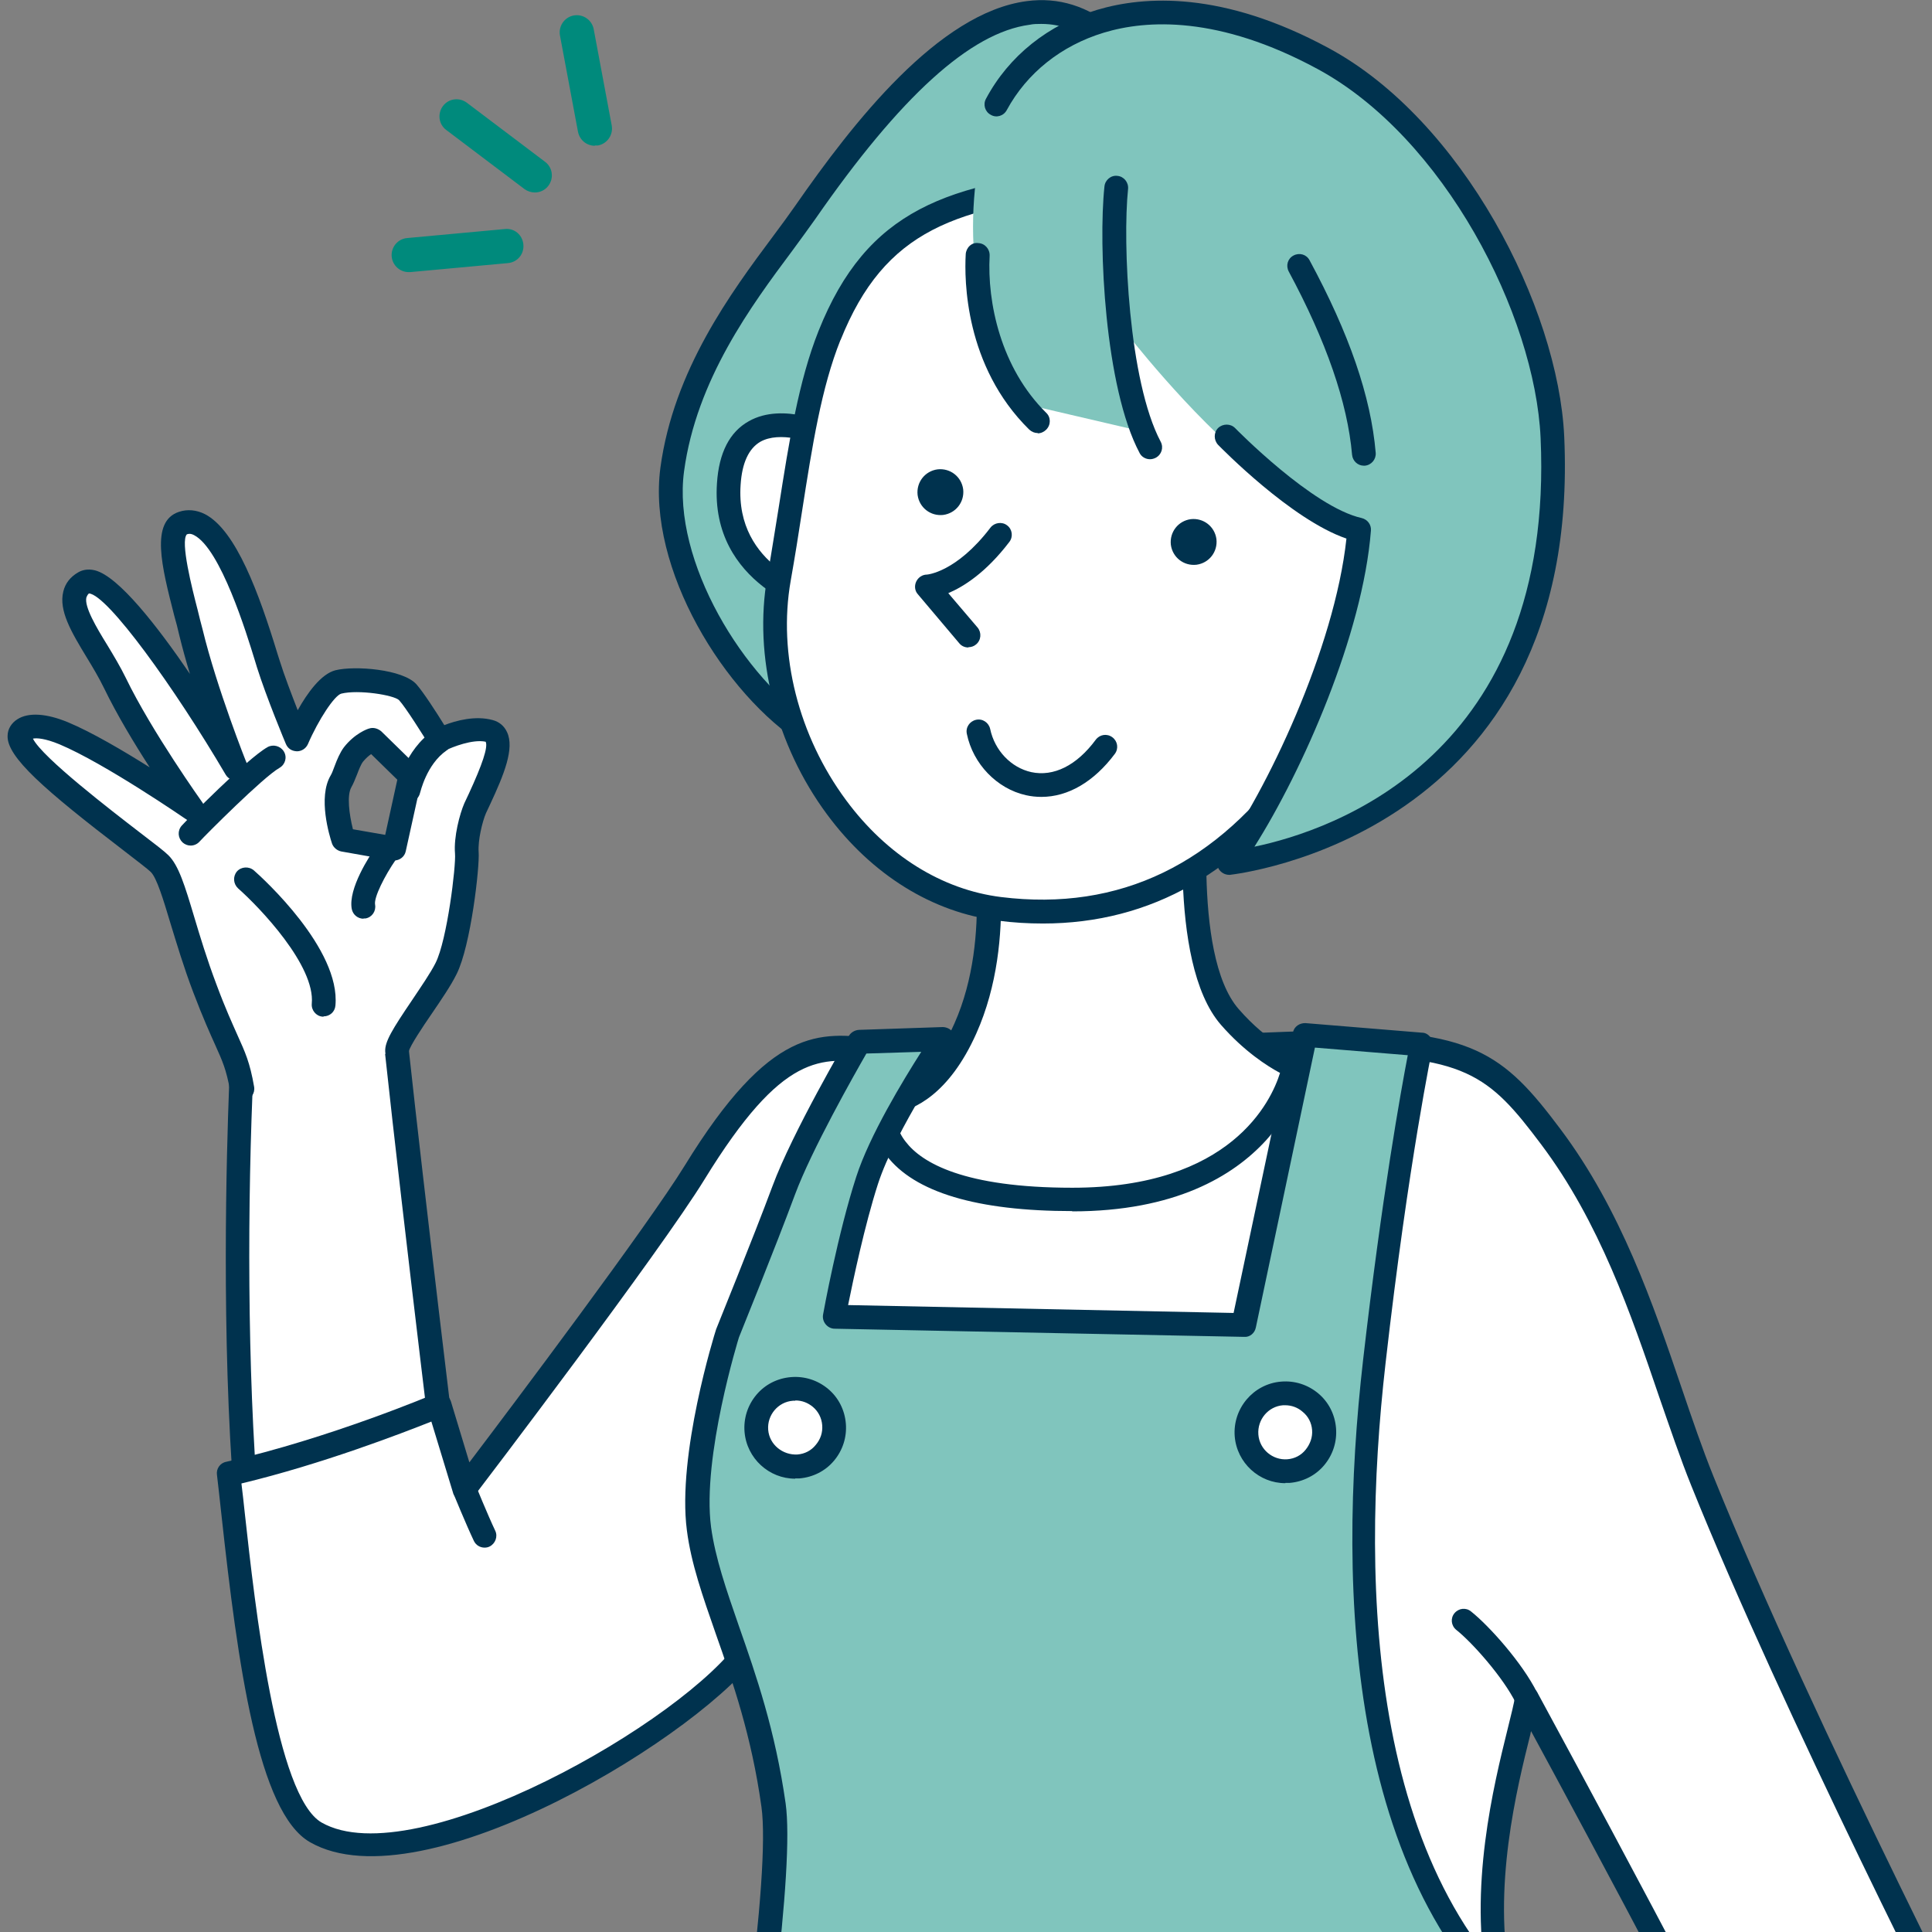 <?xml version="1.0" encoding="UTF-8"?><svg id="_レイヤー_2" xmlns="http://www.w3.org/2000/svg" xmlns:xlink="http://www.w3.org/1999/xlink" viewBox="0 0 68.66 68.66"><rect x="0" y="0" width="68.66" height="68.66" fill="#808080" stroke="none"/><defs><style>.cls-1{fill:none;}.cls-1,.cls-2,.cls-3,.cls-4,.cls-5{stroke-width:0px;}.cls-2{fill:#00324e;}.cls-3{fill:#80c5bd;}.cls-4{fill:#fff;}.cls-5{fill:#008a7c;}.cls-6{clip-path:url(#clippath);}</style><clipPath id="clippath"><rect class="cls-1" width="68.66" height="68.66"/></clipPath></defs><g id="_レイヤー_1-2"><g class="cls-6"><path class="cls-4" d="m8.6,37.96s-1.1,23.7,3.11,25.4c3.57,1.44,9.81-3.71,12.99-7.18l-4.7-4.25-3.81,3.15s-1.45-11.78-2.08-17.72"/><path class="cls-2" d="m13.07,64.03c-.54,0-1.05-.09-1.53-.28-4.36-1.76-3.48-23.35-3.37-25.81.01-.23.22-.45.44-.4.23.01.41.21.4.44-.44,9.41-.04,23.82,2.84,24.99,3.13,1.26,8.91-3.24,12.23-6.76l-4.11-3.72-3.52,2.91c-.12.1-.28.12-.43.07-.14-.06-.24-.19-.26-.34-.01-.12-1.45-11.85-2.08-17.73-.02-.23.14-.44.38-.46.23-.03.44.14.47.38.54,5,1.66,14.24,1.99,16.95l3.21-2.65c.16-.13.4-.13.55.01l4.7,4.25c.08.08.13.18.14.29,0,.11-.04.22-.11.31-2.78,3.02-8.05,7.56-11.93,7.56Z"/><path class="cls-4" d="m60.5,52.64c-1.45-3.6-2.49-8.38-5.39-12.24-1.99-2.65-3.01-3.4-8.13-3.32-2.19.04-8.3.39-14.42.39-2.8,0-4.27-1.66-7.88,4.2-1.58,2.57-8.17,11.23-8.17,11.23l-.9-2.97s-3.74,1.59-7.48,2.44c.4,3.26,1.03,11.56,3.11,12.74,3.64,2.07,13.57-3.82,15.47-6.69,1.56-2.35,3.84,5.66,3.84,5.66l1.24,1.82c7.12,13.2.88,21.01-.31,24.31-.18.5,9.35.24,14.13-.63,9-1.63,8.64-7.22,8.64-7.22,0,0-.57-9.98-.96-11.88-.88-4.29.84-9.02.97-10.14,0,0,8.09,14.88,9.65,18.59l7.23-3.71s-7.04-13.66-10.63-22.57Z"/><path class="cls-2" d="m34.26,90.88c-1.67,0-2.89-.1-3.1-.36-.1-.12-.14-.32-.08-.46.19-.52.49-1.13.84-1.85,1.9-3.88,5.44-11.1-.5-22.12l-1.22-1.78s-.04-.08-.06-.12c-.77-2.69-2.05-5.67-2.79-5.78-.12-.03-.23.14-.3.24-1.92,2.9-12.02,9.11-16.03,6.82-1.85-1.05-2.57-6.32-3.15-11.63-.06-.54-.11-1.02-.16-1.43-.03-.21.11-.42.33-.46,3.66-.83,7.38-2.4,7.41-2.42.11-.05.24-.04.34,0,.11.05.19.15.23.26l.66,2.18c1.57-2.07,6.35-8.43,7.65-10.54,3.06-4.98,4.8-4.76,6.81-4.52.45.06.92.11,1.42.11,4.18,0,8.28-.16,11.28-.28,1.35-.05,2.44-.1,3.13-.11,5.34-.07,6.45.78,8.48,3.49,2.15,2.86,3.3,6.23,4.31,9.2.38,1.12.74,2.17,1.13,3.14,3.54,8.79,10.54,22.4,10.61,22.54.05.1.06.22.03.32-.03.11-.11.2-.21.25l-7.23,3.71c-.1.05-.23.06-.34.02-.11-.04-.2-.12-.25-.23-1.3-3.09-7.25-14.16-9.09-17.55,0,.03-.02.06-.02.1-.48,1.92-1.37,5.49-.7,8.76.39,1.91.94,11.54.97,11.94,0,.06.28,5.98-8.99,7.66-2.36.43-7.9.88-11.42.88Zm-2.24-.91c1.75.21,9.29-.04,13.51-.8,8.49-1.54,8.31-6.57,8.3-6.78,0-.1-.57-9.97-.95-11.82-.71-3.45.21-7.15.7-9.13.13-.52.23-.93.26-1.14.02-.18.16-.33.34-.37.18-.04.36.05.45.21.32.59,7.59,13.97,9.48,18.21l6.45-3.31c-1.16-2.27-7.23-14.23-10.45-22.23h0c-.4-.99-.76-2.06-1.15-3.18-.99-2.91-2.12-6.21-4.19-8.96-1.85-2.46-2.68-3.23-7.79-3.15-.69.01-1.77.05-3.11.11-3,.12-7.12.28-11.31.28-.56,0-1.05-.06-1.53-.12-1.86-.23-3.21-.4-5.99,4.12-1.57,2.56-7.93,10.92-8.2,11.27-.1.13-.25.19-.41.16-.16-.03-.28-.14-.33-.29l-.77-2.53c-1.06.42-3.88,1.51-6.75,2.2.04.32.08.68.12,1.06.36,3.27,1.11,10.06,2.73,10.99,3.32,1.89,12.97-3.63,14.91-6.55.39-.59.83-.66,1.13-.61,1.58.25,3.02,4.81,3.45,6.32l1.2,1.76c6.17,11.44,2.51,18.92.54,22.93-.25.51-.48.98-.65,1.38Z"/><path class="cls-4" d="m42.59,27.69s-.74,6.31,1.11,8.44c1.13,1.29,2.27,1.76,2.27,1.76,0,0-.82,4.73-7.87,4.73-7.67,0-6.66-3.48-6.66-3.48,0,0,1.63.18,2.87-2.61,1.47-3.29.55-7.25.55-7.25"/><path class="cls-2" d="m38.11,43.04c-3.39,0-5.62-.67-6.61-1.98-.75-1-.48-1.99-.47-2.03.06-.2.24-.34.45-.3.04,0,1.36.06,2.44-2.36,1.39-3.13.54-6.95.53-6.98-.05-.23.09-.45.32-.51.23-.05.45.09.51.32.04.17.93,4.13-.58,7.52-.98,2.2-2.24,2.72-2.88,2.83,0,.25.06.64.37,1.03.57.74,2.06,1.63,5.92,1.63,5.64,0,7.07-3.08,7.38-4.08-.45-.24-1.28-.77-2.1-1.71-1.96-2.25-1.25-8.5-1.22-8.77.03-.23.24-.39.47-.37.23.03.4.24.37.47,0,.06-.7,6.15,1.01,8.11,1.05,1.21,2.1,1.64,2.11,1.65.18.08.29.27.26.46,0,.05-.97,5.08-8.29,5.08Z"/><path class="cls-3" d="m40.81,3.1s-.27-.73-1.48-1.77c-3.62-3.08-8.02,2.33-10.71,6.21-1.39,2-4.19,5.09-4.73,9.14-.45,3.38,2.16,7.69,4.88,9.42,2.72,1.73,1.91.99,1.91.99,0,0-1.08-7.29-.64-9.6.44-2.31,1.27-3.71,4.38-6.44,3.11-2.73,5.68-5.93,6.38-7.96Z"/><path class="cls-2" d="m30.82,27.69c-.29,0-.84-.32-2.28-1.23-2.79-1.77-5.55-6.25-5.07-9.84.47-3.47,2.51-6.22,4-8.22.3-.4.57-.77.8-1.1C30.3,4.38,33.35.45,36.49.04c1.13-.15,2.18.18,3.12.97,1.27,1.08,1.58,1.86,1.61,1.94.03.09.03.19,0,.28-.72,2.09-3.34,5.36-6.5,8.14-3.17,2.78-3.85,4.11-4.25,6.2-.39,2.04.48,8.35.62,9.33.23.29.11.51.04.6-.09.12-.17.19-.31.19ZM37.01.85c-.14,0-.28,0-.42.03-2.1.28-4.59,2.54-7.62,6.91-.24.34-.52.72-.82,1.13-1.44,1.93-3.4,4.57-3.84,7.83-.43,3.18,2.12,7.38,4.69,9.01.52.33.9.56,1.17.72-.26-1.89-.91-7.11-.54-9.06.48-2.52,1.49-4.02,4.52-6.67,2.99-2.62,5.45-5.65,6.2-7.62-.13-.23-.49-.78-1.3-1.47-.64-.54-1.31-.81-2.04-.81Z"/><path class="cls-4" d="m29.4,15.5s-3.28-1.63-3.51,1.69c-.23,3.33,3.17,4.18,3.17,4.18"/><path class="cls-2" d="m29.07,21.8s-.07,0-.1-.01c-.04,0-3.74-.98-3.49-4.62.07-1.08.45-1.82,1.13-2.2,1.23-.7,2.92.13,2.99.16.21.1.29.36.19.57-.1.21-.36.29-.57.19-.38-.19-1.51-.58-2.2-.19-.41.24-.65.75-.7,1.53-.2,2.92,2.73,3.71,2.86,3.74.23.06.36.29.31.51-.05.19-.22.32-.41.32Z"/><path class="cls-4" d="m29.48,11.92c-.93,2.32-1.2,5.25-1.79,8.65-.9,5.17,2.7,11.1,7.85,11.73,4.79.59,8.27-1.59,10.78-5.2,1.68-2.41,3.29-8.14,2.99-11.49-.3-3.35-5.22-9.62-10.29-9.18-5.08.45-7.85,1.31-9.53,5.49Z"/><path class="cls-2" d="m37.06,32.82c-.52,0-1.04-.03-1.58-.1-2.34-.29-4.5-1.63-6.09-3.78-1.82-2.46-2.62-5.62-2.12-8.45.15-.84.27-1.65.4-2.43.38-2.42.71-4.51,1.42-6.3h0c1.72-4.31,4.56-5.29,9.88-5.75,5.39-.47,10.44,6.04,10.75,9.56.32,3.61-1.41,9.39-3.06,11.77-2.53,3.64-5.75,5.48-9.6,5.48Zm-7.19-20.74h0c-.68,1.7-1,3.74-1.37,6.11-.12.79-.25,1.6-.4,2.45-.46,2.61.28,5.52,1.97,7.8,1.45,1.96,3.41,3.18,5.51,3.44,4.21.52,7.7-1.17,10.38-5.02,1.56-2.25,3.22-7.86,2.92-11.21-.28-3.15-5.01-9.21-9.84-8.79-5.08.45-7.6,1.31-9.17,5.23Z"/><path class="cls-2" d="m43.23,19.16c.05.45-.26.85-.71.91-.45.05-.85-.26-.91-.71-.05-.45.26-.85.71-.91.45-.05.85.26.91.71Z"/><path class="cls-2" d="m34.23,17.39c.05.45-.26.85-.71.91-.45.05-.85-.26-.91-.71-.05-.45.26-.85.71-.91.45-.05.85.26.91.71Z"/><path class="cls-4" d="m35.53,19.02c-1.39,1.82-2.59,1.83-2.59,1.83l1.47,1.74"/><path class="cls-2" d="m34.41,23.01c-.12,0-.24-.05-.32-.15l-1.47-1.74c-.11-.12-.13-.3-.06-.45.07-.15.22-.25.38-.25,0,0,1.04-.07,2.26-1.67.14-.18.41-.22.59-.08.19.14.22.41.08.59-.84,1.1-1.63,1.59-2.17,1.82l1.04,1.22c.15.18.13.45-.05.6-.08.07-.18.1-.27.1Z"/><path class="cls-4" d="m39.27,26.54c-1.78,2.4-4.13,1.23-4.49-.55"/><path class="cls-2" d="m37,28.32c-.18,0-.36-.02-.54-.06-1.03-.23-1.88-1.11-2.1-2.18-.05-.23.1-.45.33-.5.23-.05.45.1.5.33.16.76.74,1.37,1.46,1.53.79.17,1.61-.23,2.29-1.15.14-.19.4-.23.59-.09.19.14.23.4.09.59-.74.99-1.66,1.53-2.61,1.53Z"/><path class="cls-3" d="m34.91,5.08c-.78,3.48-.18,7.35,1.85,9.36l3.99.93s-.56-1.49-.76-3.59c0,0,2.25,2.92,4.54,4.77,1.29,1.05,3.7,2.36,3.78,2.28-.3,3.86-2.76,9.3-4.62,11.84,0,0,11.93-1.34,11.49-15.12-.14-4.24-3.35-10.87-8.15-13.46-6.81-3.68-11.34-.48-12.12,3Z"/><path class="cls-2" d="m48.47,16.55c-.22,0-.4-.17-.42-.39-.16-1.85-.92-4.04-2.25-6.51-.11-.21-.04-.46.17-.57.21-.11.46-.04.57.17,1.41,2.61,2.18,4.84,2.35,6.84.02.23-.15.44-.39.46-.01,0-.02,0-.04,0Z"/><path class="cls-2" d="m36.88,15.39c-.11,0-.21-.04-.3-.12-2.3-2.26-2.31-5.34-2.26-6.23.01-.23.21-.44.45-.4.23.01.41.21.4.45-.09,1.65.39,3.98,2.01,5.58.17.16.17.43,0,.6-.08.08-.19.13-.3.13Z"/><path class="cls-2" d="m43.68,31.09c-.15,0-.29-.08-.37-.21-.08-.14-.07-.32.03-.46,1.66-2.27,4.09-7.37,4.51-11.28-1.96-.67-4.45-3.22-4.56-3.33-.16-.17-.16-.44,0-.6.17-.16.44-.16.6,0,.03.03,2.75,2.81,4.5,3.2.21.05.35.24.33.45-.29,3.69-2.43,8.53-4.14,11.23,2.79-.58,10.68-3.24,10.17-14.53-.2-4.37-3.43-10.68-7.93-13.11-3.51-1.9-6.07-1.75-7.59-1.29-1.52.46-2.74,1.44-3.45,2.75-.11.21-.37.29-.57.17-.21-.11-.28-.37-.17-.57.81-1.52,2.21-2.64,3.95-3.16,1.68-.5,4.46-.68,8.23,1.36,4.75,2.56,8.16,9.21,8.37,13.81.64,14.22-11.75,15.55-11.88,15.57-.01,0-.03,0-.04,0Z"/><path class="cls-2" d="m40.87,16.32c-.15,0-.3-.08-.37-.22-1.24-2.33-1.47-7.4-1.25-9.47.02-.23.23-.41.46-.38.23.02.4.23.38.46-.2,1.92.02,6.84,1.16,8.99.11.21.03.46-.18.57-.06.03-.13.05-.2.05Z"/><path class="cls-3" d="m33.52,36.93s-2.07,3.03-2.71,5.02c-.64,2-1.16,4.85-1.16,4.85l14.55.3,2.18-10.31,4.14.34s-.84,3.96-1.68,11.28c-.54,4.73-1.64,18.21,6.38,24,0,0,2.43,15.79,2.58,25.4l-35.19.1s5.56-28.88,4.88-33.76c-.64-4.54-2.3-7.21-2.65-9.83-.34-2.62,1.02-6.96,1.02-6.96,0,0,1.28-3.15,1.99-5.06.71-1.91,2.69-5.28,2.69-5.28l2.98-.1Z"/><path class="cls-2" d="m22.61,98.33c-.13,0-.25-.06-.33-.15-.08-.1-.11-.23-.09-.35.06-.29,5.54-28.87,4.87-33.62-.35-2.52-1.02-4.44-1.62-6.14-.47-1.35-.88-2.51-1.03-3.69-.35-2.68.98-6.96,1.04-7.14.02-.06,1.3-3.2,2-5.08.71-1.92,2.64-5.21,2.72-5.35.07-.12.21-.2.35-.21l2.98-.1c.15,0,.31.08.38.22.08.14.07.31-.02.44-.02.03-2.04,3-2.66,4.92-.47,1.46-.88,3.41-1.06,4.3l13.7.28,2.11-9.97c.04-.21.24-.34.45-.33l4.14.34c.12,0,.23.07.3.17.07.1.1.22.07.34,0,.04-.85,4.02-1.67,11.24-.92,8.06-.59,18.7,6.21,23.61.09.07.15.17.17.28.02.16,2.43,15.93,2.59,25.46,0,.11-.04.22-.12.3s-.19.13-.3.13l-35.19.1h0Zm8.18-60.89c-.43.75-1.95,3.43-2.54,5.02-.7,1.89-1.98,5.04-1.99,5.07,0,0-1.32,4.25-.99,6.74.15,1.1.54,2.22.99,3.52.61,1.74,1.29,3.7,1.66,6.3.64,4.59-4.02,29.4-4.78,33.39l34.25-.09c-.21-8.96-2.29-23.03-2.54-24.75-7-5.2-7.35-16.06-6.41-24.29.67-5.85,1.35-9.6,1.59-10.85l-3.3-.27-2.1,9.95c-.04.2-.22.35-.42.33l-14.55-.29c-.12,0-.24-.06-.32-.16-.08-.1-.11-.22-.09-.34.02-.12.53-2.9,1.18-4.9.47-1.46,1.66-3.42,2.31-4.44l-1.93.06Z"/><path class="cls-4" d="m29.64,50.63c.06.76-.51,1.43-1.27,1.49-.76.06-1.43-.51-1.49-1.27-.06-.76.51-1.43,1.27-1.49.76-.06,1.43.51,1.49,1.27Z"/><path class="cls-2" d="m28.26,52.55c-.93,0-1.72-.72-1.8-1.66-.04-.48.11-.95.42-1.32.31-.37.75-.59,1.23-.63.48-.04.95.11,1.32.42.37.31.59.75.63,1.23h0c.04.48-.11.95-.42,1.32-.31.37-.75.59-1.23.63-.05,0-.1,0-.15,0Zm0-2.77s-.05,0-.08,0c-.53.04-.92.51-.88,1.03.04.53.52.91,1.04.88.26-.02.49-.14.65-.34.17-.2.25-.44.23-.7h0c-.02-.26-.14-.49-.33-.65-.18-.15-.39-.23-.62-.23Z"/><path class="cls-4" d="m47.06,50.79c.06.76-.51,1.43-1.27,1.49-.76.06-1.43-.51-1.49-1.27-.06-.76.51-1.43,1.27-1.49.76-.06,1.43.51,1.49,1.27Z"/><path class="cls-2" d="m45.68,52.71c-.93,0-1.72-.72-1.8-1.66-.08-.99.66-1.87,1.65-1.95.48-.04.95.11,1.32.42.37.31.59.75.63,1.23h0c.04.48-.11.95-.42,1.32-.31.37-.75.59-1.23.63-.05,0-.1,0-.15,0Zm0-2.77s-.05,0-.08,0c-.53.04-.92.51-.88,1.04.04.53.51.92,1.03.88.26-.02.49-.14.65-.34s.25-.44.23-.7c-.02-.26-.14-.49-.34-.65-.17-.15-.39-.23-.62-.23Z"/><path class="cls-4" d="m54.25,60.34c-.5-1.01-1.67-2.29-2.24-2.75"/><path class="cls-2" d="m54.25,60.76c-.16,0-.31-.09-.38-.24-.45-.91-1.55-2.15-2.12-2.6-.18-.15-.21-.41-.06-.59.15-.18.41-.21.59-.06.63.5,1.82,1.82,2.35,2.89.1.21.02.46-.19.57-.06.03-.12.04-.19.04Z"/><path class="cls-4" d="m16.5,52.9s.44,1.09.72,1.67"/><path class="cls-2" d="m17.22,55c-.16,0-.31-.09-.38-.24-.28-.59-.73-1.69-.73-1.69l.78-.32s.44,1.08.71,1.65c.1.21,0,.46-.2.56-.06.03-.12.04-.18.04Z"/><path class="cls-4" d="m8.6,38.7c-.24-1.38-.49-1.34-1.33-3.57-.84-2.23-1.12-3.96-1.61-4.44-.49-.48-5.01-3.64-4.97-4.53.01-.33.56-.53,1.56-.11,1.68.71,4.59,2.71,4.59,2.71,0,0-1.81-2.52-2.77-4.5-.7-1.44-2.11-2.97-1.09-3.57,1.11-.65,5.39,6.61,5.39,6.61,0,0-1.08-2.71-1.59-4.84-.35-1.48-1.05-3.62-.28-3.88,1.44-.48,2.67,3.85,3.03,5,.34,1.08,1.01,2.69,1.01,2.69,0,0,.81-1.88,1.48-2.04.67-.16,2.15.01,2.46.37.31.35,1.14,1.7,1.14,1.7,0,0,1-.52,1.77-.31.77.21-.21,2.04-.52,2.74-.16.36-.33,1.1-.29,1.58.04.47-.28,3.2-.74,4.11-.46.91-1.77,2.51-1.74,2.93m-.1-7.2l.57-2.58-1.32-1.29s-.37.12-.69.53c-.18.24-.3.71-.44.95-.39.65.08,2.07.08,2.07l1.81.32Z"/><path class="cls-2" d="m8.6,39.12c-.2,0-.38-.14-.42-.35-.14-.77-.27-1.05-.53-1.63-.18-.4-.43-.95-.78-1.87-.35-.92-.6-1.77-.81-2.45-.26-.87-.49-1.62-.7-1.83-.1-.1-.52-.42-.96-.76C1.58,28.07.24,26.9.27,26.15c0-.24.14-.46.35-.59.39-.25,1.03-.21,1.8.11.84.35,1.96,1.01,2.9,1.6-.55-.85-1.17-1.88-1.62-2.81-.18-.37-.4-.74-.62-1.1-.54-.89-1-1.66-.83-2.34.07-.29.25-.52.53-.68.12-.07.32-.14.6-.07.84.22,2.21,1.98,3.37,3.68-.14-.46-.27-.93-.38-1.38-.05-.22-.11-.46-.18-.7-.44-1.72-.86-3.34.17-3.68.3-.1.62-.07.92.08,1.11.57,1.93,2.83,2.58,4.96l.07.22c.17.55.44,1.25.65,1.79.34-.61.83-1.29,1.34-1.42.68-.17,2.4-.04,2.88.5.24.27.72,1.01.99,1.45.41-.16,1.1-.35,1.72-.18.23.06.41.21.51.43.27.58-.11,1.51-.6,2.56l-.15.32c-.13.3-.29.97-.26,1.38.04.53-.28,3.33-.78,4.33-.2.41-.55.92-.89,1.42-.31.45-.77,1.14-.81,1.33.01.23-.17.42-.4.43-.23,0-.43-.18-.44-.42-.02-.35.26-.8.95-1.82.32-.48.66-.97.84-1.33.41-.81.73-3.46.69-3.89-.05-.59.17-1.41.33-1.78l.16-.34c.48-1.04.69-1.66.6-1.85-.46-.1-1.19.19-1.43.31-.2.1-.44.03-.55-.15-.23-.37-.86-1.38-1.1-1.64-.19-.18-1.44-.38-2.05-.23-.24.06-.81.92-1.19,1.8-.07.15-.22.25-.39.25-.19-.01-.32-.1-.39-.26-.03-.07-.69-1.65-1.03-2.73l-.07-.23c-.3-.98-1.22-3.97-2.16-4.46-.13-.07-.21-.05-.26-.03-.24.25.19,1.94.38,2.67.06.25.12.49.18.71.5,2.07,1.56,4.75,1.58,4.78.08.21,0,.44-.21.54-.2.1-.44.03-.55-.16-1.81-3.08-4.2-6.4-4.86-6.44-.05.04-.07.1-.09.14-.08.33.35,1.06.74,1.69.23.38.47.78.66,1.17.93,1.92,2.71,4.41,2.73,4.44.12.17.1.4-.04.54-.14.15-.37.17-.54.05-.03-.02-2.89-1.99-4.51-2.67-.51-.21-.81-.23-.94-.2.33.67,2.82,2.58,3.78,3.32.59.45.9.69,1.03.82.37.36.59,1.09.92,2.19.21.7.45,1.5.79,2.4.33.89.57,1.4.75,1.81.27.6.44.96.59,1.83.04.23-.11.45-.34.49-.02,0-.05,0-.07,0Zm5.41-8.54s-.05,0-.07,0l-1.81-.32c-.15-.03-.28-.14-.33-.28-.09-.27-.51-1.64-.05-2.42.05-.08.09-.2.14-.33.09-.24.19-.48.33-.67.39-.5.85-.66.9-.67.15-.05.31,0,.43.1l1.32,1.29c.1.1.15.25.12.39l-.57,2.58c-.04.2-.22.33-.41.33Zm-1.47-1.11l1.15.2.43-1.96-.93-.91c-.09.06-.19.15-.29.27-.07.09-.15.29-.21.45-.07.17-.13.33-.2.45-.17.29-.08.97.05,1.49Z"/><path class="cls-4" d="m14.51,28.08s.23-1.16,1.11-1.77"/><path class="cls-2" d="m14.51,28.5s-.06,0-.08,0c-.23-.05-.38-.27-.33-.5.01-.05.28-1.34,1.29-2.03.19-.13.46-.08.59.11.13.19.08.46-.11.59-.72.5-.93,1.49-.94,1.5-.04.2-.22.34-.41.34Z"/><path class="cls-4" d="m6.77,29.63c.2-.22,2.3-2.34,2.95-2.71"/><path class="cls-2" d="m6.77,30.05c-.1,0-.2-.04-.28-.11-.17-.16-.19-.42-.03-.6.18-.2,2.32-2.38,3.05-2.79.2-.11.46-.04.58.16.12.2.05.46-.16.58-.58.33-2.63,2.39-2.84,2.62-.08.09-.2.14-.31.14Z"/><path class="cls-4" d="m13.72,30.32s-.91,1.3-.8,1.9"/><path class="cls-2" d="m12.92,32.65c-.2,0-.38-.14-.42-.35-.13-.72.63-1.88.87-2.22.13-.19.4-.24.59-.11.19.13.24.4.1.59-.38.55-.78,1.33-.73,1.59.04.23-.11.45-.34.49-.02,0-.05,0-.07,0Z"/><path class="cls-4" d="m8.74,31.26s2.93,2.6,2.76,4.46"/><path class="cls-2" d="m11.5,36.13s-.03,0-.04,0c-.23-.02-.4-.23-.38-.46.13-1.35-1.85-3.42-2.62-4.1-.17-.16-.19-.42-.04-.6.15-.17.42-.19.6-.04.32.28,3.09,2.8,2.9,4.81-.02.22-.2.38-.42.38Z"/><path class="cls-5" d="m19.01,6.84c-.13,0-.26-.04-.37-.12l-2.78-2.1c-.27-.2-.32-.58-.12-.85.2-.27.58-.32.85-.12l2.78,2.1c.27.2.32.58.12.85-.12.16-.3.24-.48.24Z"/><path class="cls-5" d="m14.52,9.67c-.31,0-.57-.24-.6-.55-.03-.33.21-.63.55-.66l3.47-.32c.34-.04.63.21.66.55s-.21.63-.55.66l-3.47.32s-.04,0-.06,0Z"/><path class="cls-5" d="m21.14,5.18c-.29,0-.54-.2-.6-.5l-.64-3.42c-.06-.33.16-.65.49-.71.33-.06.65.16.71.49l.64,3.42c.06.33-.16.65-.49.71-.04,0-.07,0-.11,0Z"/></g></g></svg>